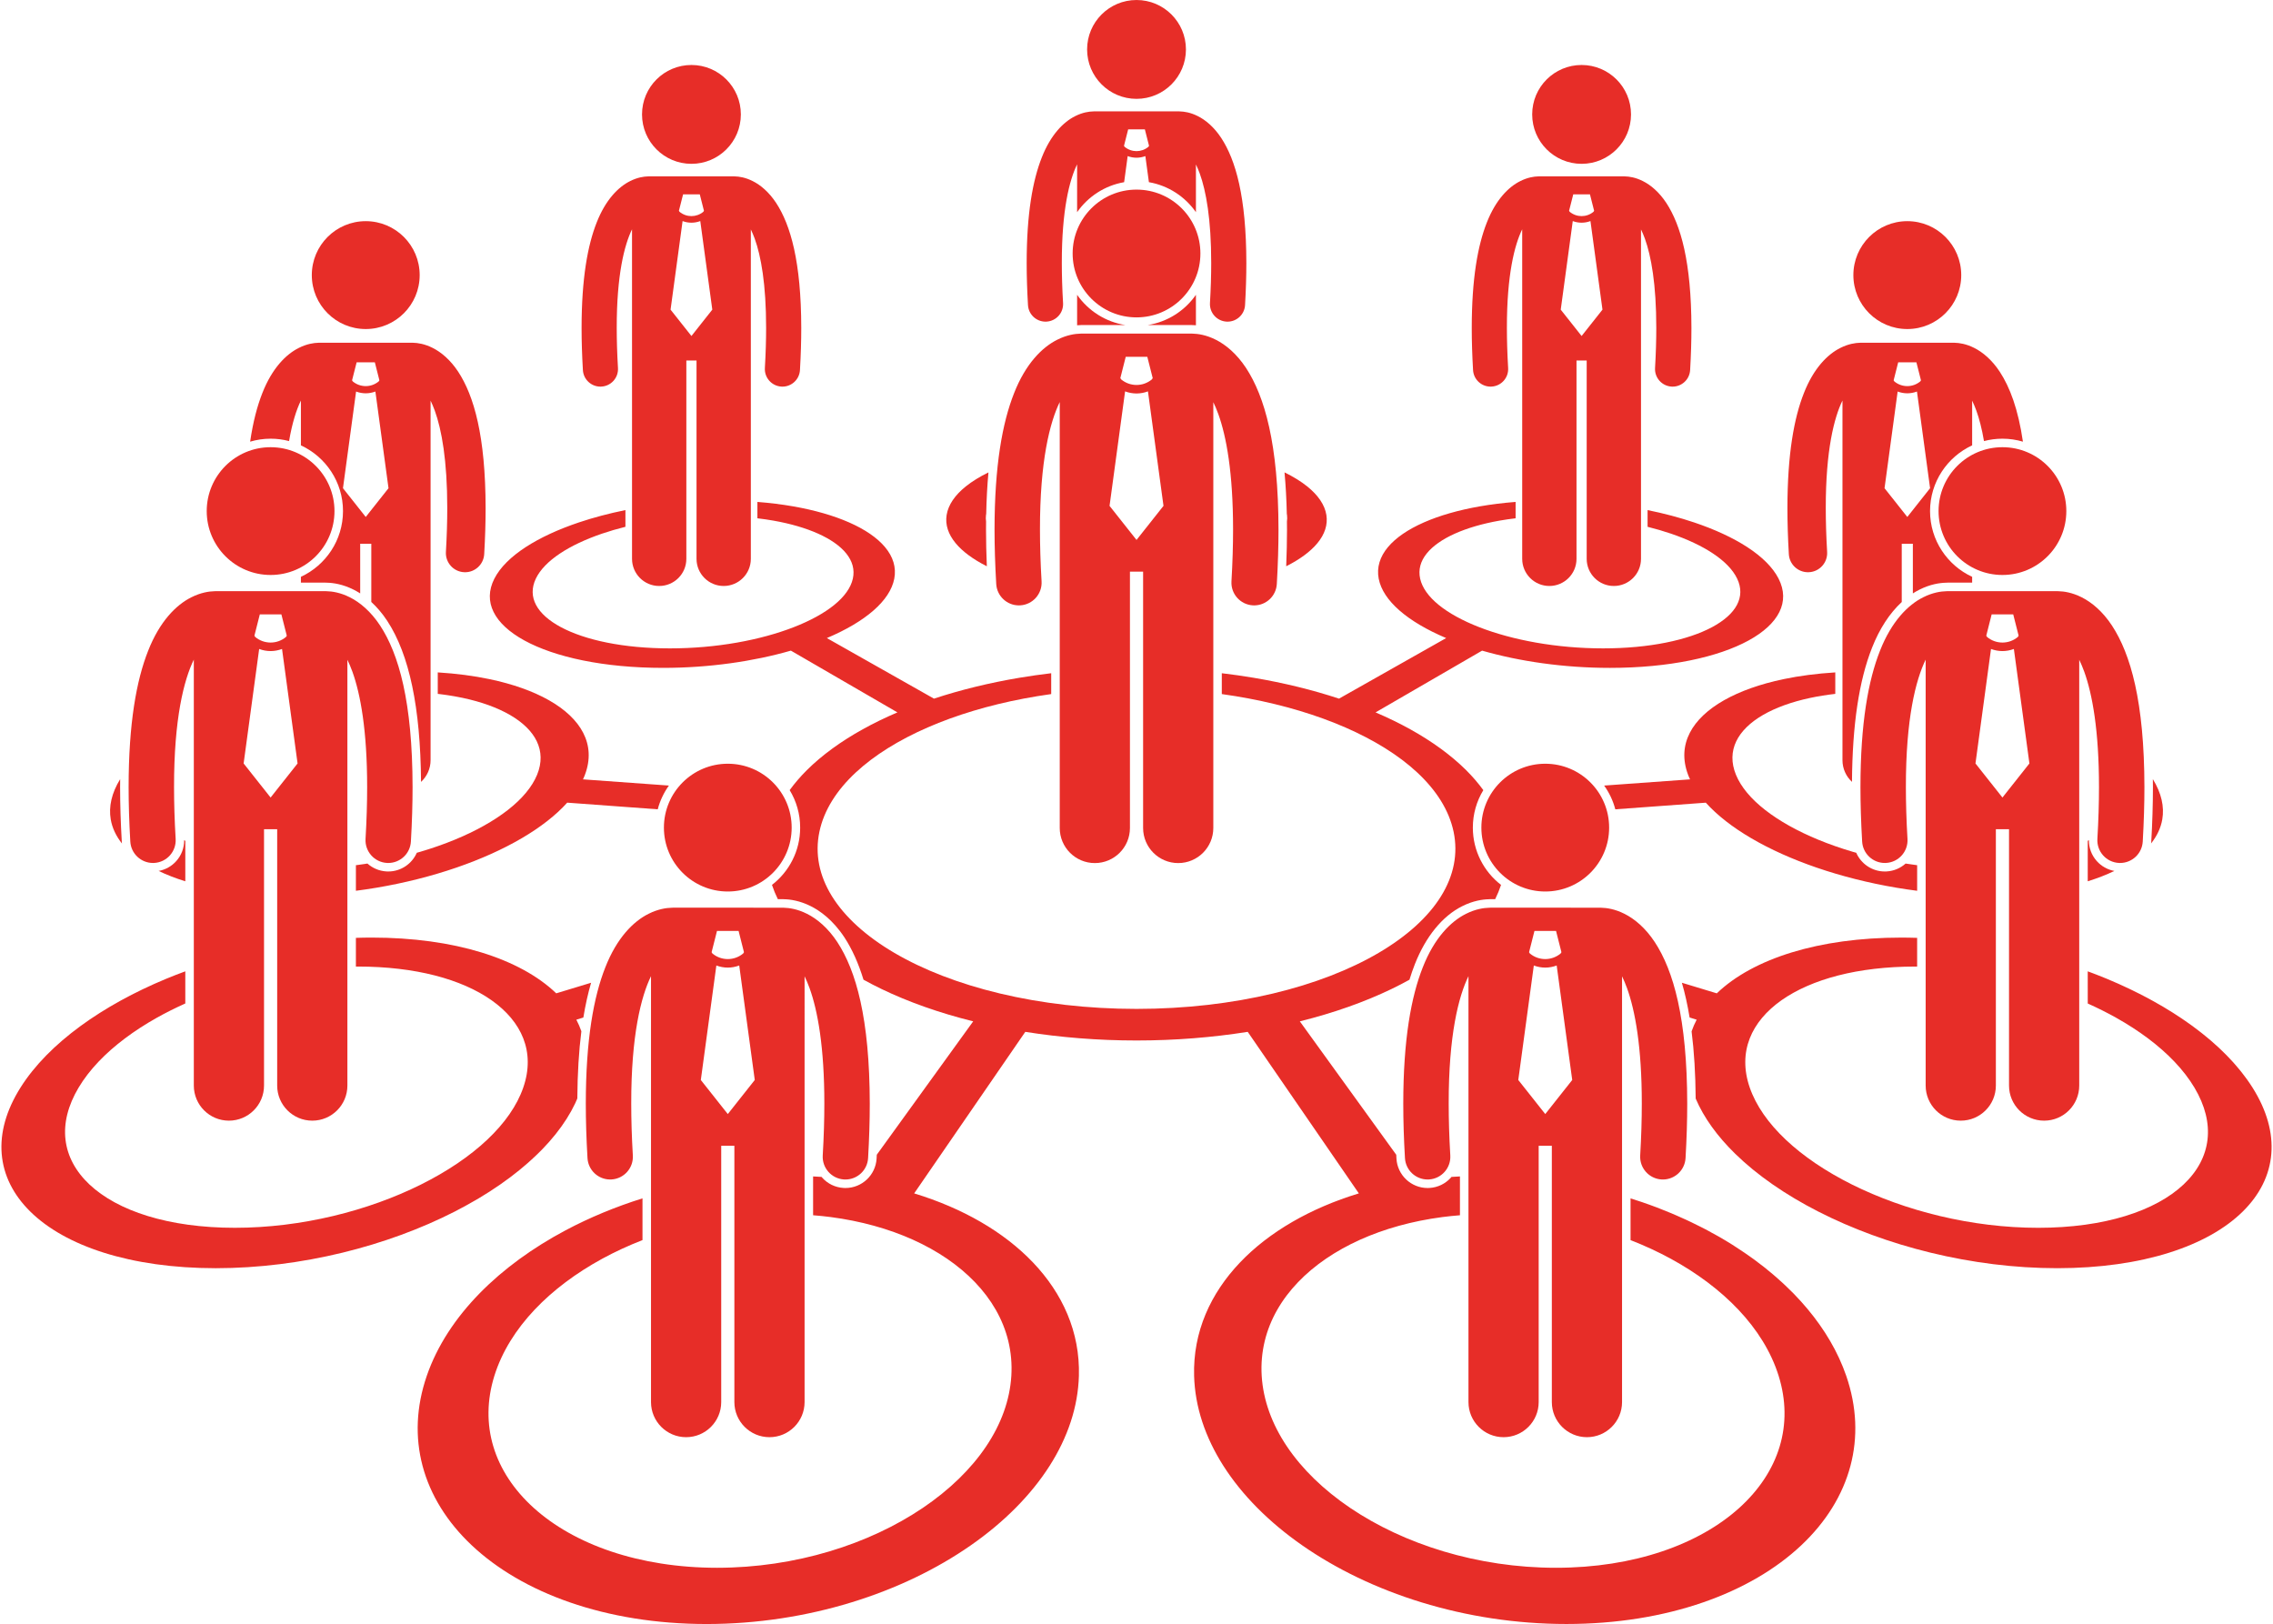 <?xml version="1.0" encoding="UTF-8" standalone="no"?><svg xmlns="http://www.w3.org/2000/svg" xmlns:xlink="http://www.w3.org/1999/xlink" fill="#e72d28" height="572" preserveAspectRatio="xMidYMid meet" version="1" viewBox="-0.5 0.0 800.6 572.0" width="800.6" zoomAndPan="magnify"><g id="change1_1"><path d="M155.862,297.216c-0.607,0.225-1.215,0.45-1.832,0.667C154.648,297.666,155.255,297.441,155.862,297.216z" fill="inherit"/><path d="M647.321,478.432c0.411,0.893,0.799,1.794,1.169,2.7C648.12,480.225,647.733,479.325,647.321,478.432z" fill="inherit"/><path d="M152.847,298.291c-0.552,0.189-1.105,0.376-1.664,0.559C151.742,298.667,152.295,298.479,152.847,298.291z" fill="inherit"/><path d="M577.836,423.359c1.772,0.605,3.527,1.236,5.262,1.895C581.363,424.595,579.608,423.964,577.836,423.359z" fill="inherit"/><path d="M148.966,299.557c0.31-0.095,0.612-0.196,0.919-0.293c-0.43,0.135-0.862,0.268-1.295,0.399 C148.713,299.626,148.843,299.595,148.966,299.557z" fill="inherit"/><path d="M636.367,461.265c0.594,0.715,1.175,1.436,1.74,2.164C637.542,462.701,636.961,461.98,636.367,461.265z" fill="inherit"/><path d="M633.939,458.448c0.683,0.759,1.349,1.526,2.001,2.3C635.287,459.974,634.621,459.207,633.939,458.448z" fill="inherit"/><path d="M202.185,388.378c0.231-0.493,0.452-0.988,0.663-1.483c0-0.015,0-0.029,0-0.043 C202.632,387.361,202.423,387.871,202.185,388.378z" fill="inherit"/><path d="M200.57,391.521c-0.448,0.8-0.922,1.597-1.423,2.39C199.648,393.118,200.122,392.321,200.57,391.521z" fill="inherit"/><path d="M153.691,244.37v0.006c0.189,0.021,0.382,0.04,0.57,0.063C154.07,244.416,153.882,244.392,153.691,244.37z" fill="inherit"/><path d="M156.446,244.722c-0.333-0.047-0.678-0.087-1.016-0.131c0.5,0.066,1,0.133,1.492,0.206 C156.762,244.773,156.608,244.745,156.446,244.722z" fill="inherit"/><path d="M638.375,463.768c0.615,0.799,1.209,1.607,1.79,2.421C639.584,465.375,638.989,464.567,638.375,463.768z" fill="inherit"/><path d="M158.066,244.975c0.468,0.075,0.934,0.151,1.393,0.232C159,245.126,158.534,245.05,158.066,244.975z" fill="inherit"/><path d="M202.02,388.732c-0.385,0.805-0.8,1.607-1.239,2.407C201.22,390.34,201.635,389.538,202.02,388.732z" fill="inherit"/><path d="M159.514,295.8c-0.889,0.364-1.793,0.72-2.708,1.068C157.721,296.52,158.625,296.164,159.514,295.8z" fill="inherit"/><path d="M648.731,481.73c0.37,0.934,0.728,1.871,1.054,2.817C649.458,483.601,649.101,482.663,648.731,481.73z" fill="inherit"/><path d="M604.971,435.551c1.559,0.895,3.089,1.815,4.594,2.758C608.06,437.366,606.529,436.446,604.971,435.551z" fill="inherit"/><path d="M584.269,425.717c1.35,0.525,2.692,1.061,4.017,1.617C586.961,426.778,585.619,426.242,584.269,425.717z" fill="inherit"/><path d="M757.214,296.564c-0.01,0.166-0.035,0.326-0.053,0.49c2.084-2.642,3.428-5.481,3.94-8.475 c0.766-4.47-0.292-9.256-3.321-14.184c0.011,0.944,0.028,1.874,0.029,2.838C757.808,283.272,757.609,289.774,757.214,296.564z" fill="inherit"/><path d="M645.921,475.574c0.411,0.795,0.806,1.595,1.184,2.4C646.727,477.169,646.332,476.369,645.921,475.574z" fill="inherit"/><path d="M640.595,466.797c0.578,0.825,1.145,1.655,1.688,2.495C641.739,468.453,641.173,467.623,640.595,466.797z" fill="inherit"/><path d="M600.862,433.278c-0.227-0.12-0.461-0.232-0.689-0.352c1.278,0.671,2.536,1.361,3.782,2.063 C602.931,434.413,601.908,433.834,600.862,433.278z" fill="inherit"/><path d="M590.064,428.103c1.119,0.486,2.231,0.981,3.331,1.489C592.294,429.084,591.183,428.589,590.064,428.103z" fill="inherit"/><path d="M644.234,472.488c0.497,0.858,0.977,1.723,1.437,2.595C645.211,474.211,644.731,473.347,644.234,472.488z" fill="inherit"/><path d="M595.219,430.45c1.117,0.534,2.22,1.082,3.316,1.64C597.44,431.533,596.336,430.985,595.219,430.45z" fill="inherit"/><path d="M128.922,304.135c-0.001-0.002-0.003-0.003-0.005-0.004c-0.302,0.047-0.603,0.099-0.907,0.144 C128.316,304.229,128.619,304.182,128.922,304.135z" fill="inherit"/><path d="M642.403,469.485c0.515,0.801,1.008,1.61,1.489,2.424C643.411,471.095,642.918,470.286,642.403,469.485z" fill="inherit"/><path d="M126.695,304.461c-0.612,0.086-1.224,0.17-1.838,0.249v0.002c0.144-0.019,0.288-0.033,0.432-0.052 C125.759,304.599,126.226,304.527,126.695,304.461z" fill="inherit"/><path d="M576.317,422.862c-0.832-0.275-1.661-0.554-2.5-0.817v0.019C574.652,422.327,575.488,422.588,576.317,422.862z" fill="inherit"/><path d="M198.93,394.251c-0.521,0.814-1.067,1.624-1.643,2.429C197.863,395.874,198.409,395.065,198.93,394.251z" fill="inherit"/><path d="M734.849,353.42c3.501,1.571,6.874,3.255,10.073,5.052c4.011,2.254,7.763,4.679,11.19,7.253 c3.457,2.596,6.586,5.345,9.319,8.223c2.759,2.905,5.115,5.943,6.997,9.091c1.894,3.18,3.209,6.311,3.971,9.365 c0.768,3.083,0.972,6.084,0.636,8.969c-0.339,2.911-1.226,5.702-2.632,8.337c-1.419,2.657-3.363,5.153-5.804,7.452 c-2.463,2.315-5.419,4.421-8.834,6.281c-3.435,1.87-7.329,3.489-11.648,4.816c-4.336,1.333-9.091,2.371-14.225,3.077 c-5.145,0.707-10.66,1.078-16.502,1.078c-5.842,0-11.708-0.371-17.521-1.078c-5.799-0.706-11.533-1.744-17.127-3.077 c-5.571-1.327-10.993-2.946-16.192-4.816c-5.171-1.86-10.114-3.967-14.762-6.281c-4.605-2.299-8.901-4.795-12.823-7.452 c-3.889-2.635-7.406-5.426-10.488-8.337c-3.055-2.885-5.68-5.886-7.817-8.969c-2.116-3.054-3.754-6.186-4.855-9.365 c-1.087-3.147-1.596-6.186-1.576-9.091c0.018-2.878,0.557-5.627,1.565-8.223c1.001-2.574,2.466-4.999,4.351-7.253 c1.871-2.236,4.157-4.307,6.818-6.187c2.654-1.868,5.675-3.546,9.024-5.012c3.333-1.459,6.998-2.708,10.961-3.726 c3.949-1.014,8.2-1.798,12.724-2.328c4.515-0.529,9.308-0.808,14.352-0.808c0.246,0,0.491,0.009,0.737,0.01v-10.117 c-1.851-0.059-3.7-0.098-5.547-0.098c-7.32,0-14.227,0.466-20.662,1.347c-6.455,0.884-12.456,2.189-17.935,3.865 c-5.511,1.687-10.509,3.755-14.92,6.158c-4.447,2.424-8.308,5.193-11.498,8.262l-12.3-3.729c1.091,3.736,1.998,7.812,2.72,12.239 l2.482,0.767c-0.699,1.336-1.294,2.71-1.782,4.117c0.893,7.065,1.371,14.939,1.44,23.661c2.86,6.725,7.608,13.279,13.926,19.451 c7.693,7.517,17.674,14.437,29.282,20.362c11.818,6.032,25.248,10.994,39.523,14.467c14.422,3.509,29.577,5.465,44.607,5.467 c15.026-0.002,28.338-1.958,39.452-5.467c11.001-3.473,19.753-8.435,25.884-14.467c6.021-5.926,9.477-12.846,10.083-20.362 c0.593-7.347-1.538-15.233-6.621-23.307c-0.576-0.915-1.191-1.821-1.829-2.72c-0.203-0.286-0.419-0.567-0.628-0.851 c-0.452-0.615-0.912-1.227-1.392-1.834c-0.258-0.326-0.524-0.649-0.79-0.973c-0.465-0.566-0.939-1.128-1.428-1.687 c-0.282-0.323-0.565-0.645-0.855-0.964c-0.52-0.575-1.057-1.146-1.602-1.712c-0.273-0.285-0.541-0.571-0.82-0.853 c-0.695-0.703-1.411-1.398-2.143-2.088c-0.144-0.135-0.279-0.273-0.424-0.408c-0.884-0.822-1.795-1.633-2.728-2.436 c-0.268-0.23-0.549-0.456-0.821-0.685c-0.676-0.568-1.357-1.134-2.057-1.691c-0.354-0.282-0.715-0.56-1.073-0.839 c-0.641-0.498-1.289-0.992-1.948-1.48c-0.205-0.153-0.4-0.311-0.607-0.462c-0.186-0.136-0.383-0.267-0.569-0.402 c-0.65-0.469-1.312-0.933-1.979-1.394c-0.384-0.266-0.765-0.534-1.155-0.796c-0.793-0.536-1.603-1.063-2.418-1.586 c-0.273-0.176-0.54-0.355-0.816-0.53c-1.095-0.691-2.208-1.372-3.34-2.042c-0.284-0.168-0.578-0.332-0.865-0.499 c-0.862-0.503-1.73-1-2.613-1.49c-0.408-0.227-0.823-0.448-1.235-0.672c-0.784-0.425-1.573-0.847-2.371-1.261 c-0.438-0.228-0.88-0.454-1.323-0.679c-0.812-0.411-1.63-0.817-2.455-1.218c-0.42-0.204-0.839-0.409-1.263-0.611 c-0.922-0.439-1.854-0.867-2.792-1.292c-0.329-0.149-0.653-0.302-0.984-0.449c-1.265-0.563-2.541-1.114-3.831-1.651 c-0.039-0.016-0.078-0.034-0.117-0.05c-0.241-0.101-0.489-0.194-0.731-0.294c-1.004-0.412-2.013-0.818-3.031-1.214 c-0.45-0.175-0.905-0.345-1.359-0.517c-0.548-0.208-1.1-0.411-1.651-0.615V353.42z" fill="inherit"/><path d="M738.013,303.24c-1.82-2.047-2.783-4.644-2.769-7.364c-0.127,0.092-0.266,0.18-0.395,0.271v14.227 c3.432-1.065,6.565-2.282,9.381-3.639C741.826,306.293,739.657,305.088,738.013,303.24z" fill="inherit"/><path d="M627.238,451.703c0.337,0.31,0.675,0.62,1.007,0.933C627.913,452.322,627.575,452.013,627.238,451.703z" fill="inherit"/><path d="M620.772,446.185c0.229,0.18,0.447,0.365,0.674,0.546C621.219,446.55,621,446.364,620.772,446.185z" fill="inherit"/><path d="M41.802,277.239c0-0.96,0.011-1.897,0.021-2.836c-3.027,4.926-4.083,9.711-3.318,14.178c0.513,3,1.861,5.845,3.952,8.492 c-0.018-0.168-0.044-0.332-0.054-0.502C42.005,289.765,41.802,283.261,41.802,277.239z" fill="inherit"/><path d="M64.371,295.881c0.015,2.717-0.947,5.309-2.766,7.355c-1.648,1.854-3.826,3.063-6.229,3.5 c2.819,1.358,5.957,2.577,9.393,3.642v-14.225C64.638,296.062,64.498,295.974,64.371,295.881z" fill="inherit"/><path d="M154.261,244.439c0.394,0.047,0.781,0.1,1.17,0.151c0.337,0.044,0.682,0.084,1.016,0.131 c0.161,0.023,0.316,0.051,0.476,0.074c0.385,0.057,0.764,0.118,1.144,0.179c0.468,0.075,0.934,0.151,1.393,0.232 c0.401,0.07,0.796,0.145,1.191,0.22c0.238,0.045,0.484,0.086,0.72,0.133c-0.236-0.047-0.481-0.087-0.72-0.133 c0.613,0.117,1.228,0.232,1.824,0.359c3.312,0.705,6.377,1.57,9.166,2.58c2.8,1.014,5.325,2.174,7.545,3.463 c2.23,1.297,4.148,2.724,5.72,4.264c1.581,1.55,2.813,3.215,3.659,4.979c0.852,1.777,1.314,3.657,1.348,5.621 c0.034,1.98-0.366,4.047-1.241,6.184c-0.888,2.154-2.213,4.273-3.931,6.335c-1.731,2.078-3.86,4.097-6.34,6.034 c-2.498,1.952-5.349,3.821-8.502,5.583c-3.175,1.774-6.653,3.439-10.384,4.971c-0.889,0.364-1.793,0.72-2.708,1.068 c-0.311,0.118-0.629,0.231-0.943,0.348c-0.607,0.225-1.215,0.45-1.832,0.667c-0.391,0.139-0.789,0.272-1.184,0.407 c-0.552,0.189-1.105,0.376-1.664,0.559c-0.43,0.14-0.863,0.277-1.297,0.414c-0.308,0.097-0.61,0.198-0.919,0.293 c-0.123,0.038-0.253,0.069-0.376,0.106c-0.332,0.101-0.658,0.208-0.993,0.307c-0.425,0.126-0.859,0.241-1.288,0.363 c-1.706,3.893-5.583,6.594-10.06,6.594c-0.209,0-0.42-0.006-0.631-0.017c-2.522-0.146-4.85-1.125-6.696-2.775 c-0.304,0.047-0.607,0.095-0.912,0.14c-0.438,0.065-0.877,0.125-1.316,0.186c-0.469,0.066-0.936,0.138-1.407,0.199 c-0.144,0.019-0.288,0.033-0.432,0.052v9.008c2.418-0.311,4.822-0.667,7.205-1.067c9.913-1.669,19.416-4.08,28.131-7.071 c8.621-2.959,16.434-6.472,23.099-10.379c6.569-3.85,12.003-8.072,15.995-12.514l31.883,2.342c0.796-3.046,2.148-5.869,3.932-8.362 l-30.261-2.187c0.062-0.134,0.122-0.268,0.182-0.402c0.061-0.134,0.119-0.267,0.177-0.4c0.058-0.134,0.114-0.267,0.169-0.4 c0.054-0.134,0.107-0.268,0.157-0.402c2.021-5.35,1.678-10.343-0.615-14.801c-2.254-4.379-6.398-8.257-12.067-11.467 c-5.595-3.169-12.703-5.703-21.007-7.439c-5.52-1.154-11.602-1.951-18.145-2.358v7.558 C153.882,244.392,154.07,244.416,154.261,244.439z" fill="inherit"/><path d="M197.076,396.971c-0.594,0.822-1.212,1.64-1.86,2.452C195.864,398.611,196.482,397.793,197.076,396.971z" fill="inherit"/><path d="M616.514,442.987c0.283,0.204,0.572,0.403,0.853,0.609C617.086,443.39,616.797,443.191,616.514,442.987z" fill="inherit"/><path d="M610.8,439.11c1.086,0.698,2.164,1.403,3.218,2.125C612.963,440.513,611.886,439.808,610.8,439.11z" fill="inherit"/><path d="M183.696,411.045c-0.429,0.36-0.852,0.723-1.292,1.08C182.844,411.768,183.267,411.406,183.696,411.045z" fill="inherit"/><path d="M631.63,455.975c0.643,0.667,1.273,1.339,1.892,2.018C632.903,457.314,632.273,456.641,631.63,455.975z" fill="inherit"/><path d="M180.378,413.715c-0.419,0.324-0.828,0.651-1.256,0.972C179.55,414.366,179.959,414.039,180.378,413.715z" fill="inherit"/><path d="M10.179,426.708c6.13,6.032,14.88,10.994,25.881,14.467c11.113,3.509,24.423,5.465,39.45,5.467 c15.032-0.002,30.188-1.958,44.611-5.467c14.276-3.473,27.706-8.435,39.523-14.467c2.421-1.236,4.753-2.524,7.026-3.843 c0.508-0.295,1.028-0.584,1.529-0.883c1.059-0.632,2.092-1.277,3.115-1.926c0.229-0.145,0.468-0.285,0.695-0.431 c1.237-0.796,2.446-1.605,3.628-2.425c0.391-0.271,0.763-0.55,1.147-0.824c0.787-0.56,1.575-1.119,2.336-1.689 c0.428-0.321,0.837-0.648,1.256-0.972c0.683-0.527,1.367-1.055,2.026-1.59c0.44-0.357,0.862-0.719,1.292-1.08 c0.612-0.514,1.224-1.028,1.814-1.549c0.426-0.375,0.837-0.754,1.251-1.133c0.564-0.516,1.124-1.033,1.666-1.555 c0.682-0.656,1.359-1.313,2.005-1.978c0.08-0.082,0.157-0.165,0.236-0.247c0.777-0.806,1.533-1.617,2.256-2.435 c0.015-0.017,0.029-0.035,0.044-0.052c0.726-0.822,1.421-1.651,2.091-2.484c0.051-0.063,0.105-0.126,0.156-0.19 c0.648-0.812,1.266-1.63,1.86-2.452c0.07-0.097,0.143-0.194,0.212-0.292c0.575-0.805,1.121-1.615,1.643-2.429 c0.072-0.113,0.146-0.226,0.217-0.339c0.501-0.793,0.975-1.59,1.423-2.39c0.071-0.127,0.141-0.254,0.211-0.382 c0.439-0.799,0.854-1.602,1.239-2.407c0.057-0.118,0.11-0.236,0.165-0.354c0.238-0.507,0.447-1.017,0.663-1.526 c0.063-8.737,0.534-16.603,1.426-23.656c-0.486-1.393-1.077-2.752-1.77-4.074l2.469-0.763c0.722-4.423,1.63-8.497,2.725-12.245 l-12.279,3.724c-3.191-3.068-7.053-5.838-11.501-8.262c-4.412-2.403-9.411-4.472-14.924-6.158 c-5.48-1.677-11.482-2.981-17.938-3.865c-6.437-0.881-13.344-1.347-20.662-1.347c-1.844,0-3.69,0.039-5.537,0.097v10.118 c0.242-0.001,0.484-0.01,0.727-0.01c5.044,0,9.838,0.277,14.354,0.807c4.523,0.529,8.775,1.313,12.725,2.326 c3.963,1.017,7.627,2.265,10.959,3.723c3.349,1.466,6.365,3.143,9.015,5.012c2.665,1.882,4.955,3.953,6.828,6.19 c1.887,2.255,3.354,4.681,4.354,7.255c1.01,2.597,1.547,5.345,1.565,8.224c0.019,2.905-0.492,5.943-1.581,9.091 c-1.101,3.182-2.736,6.314-4.853,9.368c-2.137,3.084-4.762,6.084-7.816,8.969c-3.083,2.911-6.602,5.701-10.494,8.336 c-3.924,2.655-8.224,5.151-12.834,7.45c-4.642,2.314-9.581,4.419-14.75,6.279c-5.197,1.87-10.618,3.488-16.188,4.816 c-5.594,1.334-11.329,2.372-17.129,3.078c-5.813,0.707-11.68,1.079-17.521,1.079c-5.842,0-11.357-0.372-16.502-1.079 c-5.134-0.706-9.889-1.744-14.224-3.078c-4.317-1.328-8.211-2.946-11.645-4.816c-3.415-1.86-6.369-3.966-8.831-6.279 c-2.441-2.299-4.389-4.795-5.808-7.45c-1.408-2.635-2.296-5.425-2.635-8.336c-0.336-2.885-0.132-5.885,0.639-8.969 c0.763-3.054,2.081-6.187,3.979-9.368c1.878-3.147,4.232-6.186,6.989-9.091c2.731-2.879,5.86-5.627,9.317-8.224 c3.428-2.574,7.181-5,11.192-7.255c3.201-1.798,6.576-3.483,10.079-5.055V342.09c-2.292,0.845-4.559,1.719-6.779,2.642 c-11.159,4.638-21.425,10.257-30.127,16.622c-8.891,6.503-16.193,13.817-21.15,21.686c-5.08,8.073-7.209,15.96-6.615,23.307 C0.703,413.862,4.157,420.782,10.179,426.708z" fill="inherit"/><path d="M600.322,282.692c3.992,4.44,9.426,8.661,15.994,12.512c6.665,3.906,14.477,7.419,23.099,10.377 c8.715,2.991,18.217,5.402,28.131,7.071c2.386,0.401,4.793,0.757,7.215,1.069v-9.008c-1.363-0.174-2.719-0.369-4.068-0.58 c-1.843,1.649-4.168,2.628-6.674,2.773c-0.203,0.013-0.43,0.018-0.65,0.018c-4.475,0-8.354-2.699-10.06-6.589 c-0.433-0.122-0.87-0.24-1.299-0.366c-4.177-1.233-8.169-2.632-11.92-4.17c-3.729-1.531-7.207-3.196-10.382-4.971 c-3.152-1.762-6.003-3.631-8.499-5.583c-2.479-1.938-4.607-3.956-6.337-6.034c-1.717-2.062-3.04-4.181-3.925-6.335 c-0.877-2.137-1.279-4.204-1.247-6.183c0.033-1.965,0.494-3.844,1.346-5.62c0.845-1.765,2.076-3.43,3.657-4.979 c1.57-1.54,3.487-2.967,5.717-4.266c2.221-1.289,4.747-2.448,7.547-3.462c2.789-1.01,5.854-1.876,9.167-2.581 c2.758-0.588,5.701-1.057,8.793-1.413v-7.561c-6.545,0.407-12.63,1.203-18.151,2.357c-8.304,1.735-15.413,4.27-21.009,7.438 c-5.668,3.21-9.814,7.088-12.067,11.468c-2.294,4.457-2.638,9.451-0.617,14.801c0.051,0.135,0.105,0.268,0.159,0.402 c0.056,0.134,0.112,0.267,0.171,0.4c0.059,0.134,0.118,0.267,0.179,0.4c0.06,0.134,0.122,0.268,0.184,0.402l-30.261,2.187 c1.785,2.493,3.136,5.316,3.932,8.363L600.322,282.692z" fill="inherit"/><path d="M624.044,448.873c0.345,0.293,0.683,0.589,1.023,0.885C624.727,449.462,624.389,449.166,624.044,448.873z" fill="inherit"/><path d="M186.761,408.364c-0.414,0.378-0.825,0.758-1.251,1.133C185.936,409.122,186.347,408.742,186.761,408.364z" fill="inherit"/><path d="M631.077,455.398c-0.176-0.179-0.364-0.35-0.542-0.528c0.239,0.24,0.486,0.475,0.722,0.716 C631.196,455.524,631.138,455.461,631.077,455.398z" fill="inherit"/><path d="M271.409,311.651c0.56,1.691,1.246,3.366,2.064,5.021h1.689c0.197,0,0.389,0.01,0.58,0.025 c2.105,0.043,5.482,0.505,9.346,2.451c3.115,1.553,7.707,4.723,11.834,10.983c2.713,4.146,4.943,9.113,6.722,14.904 c2.056,1.138,4.187,2.243,6.403,3.308c4.706,2.263,9.759,4.354,15.127,6.252c5.403,1.91,11.117,3.62,17.107,5.108l-33.957,46.977 c-0.025,0.456-0.043,0.901-0.07,1.359c-0.338,5.813-5.156,10.363-10.973,10.363c-0.209,0-0.42-0.006-0.631-0.017 c-2.951-0.171-5.643-1.474-7.598-3.67c-0.064-0.072-0.118-0.15-0.18-0.224c-0.988-0.067-1.985-0.118-2.984-0.168v13.671 c2.075,0.167,4.129,0.368,6.138,0.63c5.361,0.703,10.488,1.74,15.339,3.082c4.87,1.347,9.471,3.002,13.757,4.936 c4.311,1.945,8.309,4.174,11.947,6.656c3.659,2.505,6.949,5.265,9.814,8.249c2.891,3.01,5.353,6.253,7.326,9.699 c1.993,3.479,3.491,7.17,4.432,11.039c0.95,3.911,1.33,8.009,1.074,12.26c-0.264,4.3-1.165,8.544-2.653,12.686 c-1.505,4.191-3.608,8.276-6.255,12.21c-2.674,3.976-5.899,7.792-9.616,11.402c-3.752,3.644-8,7.072-12.679,10.234 c-4.723,3.185-9.863,6.086-15.354,8.651c-5.527,2.581-11.4,4.818-17.544,6.655c-6.172,1.846-12.604,3.284-19.219,4.263 c-6.63,0.982-13.428,1.499-20.308,1.502c-6.88-0.003-13.485-0.52-19.751-1.502c-6.25-0.979-12.148-2.417-17.634-4.263 c-5.46-1.837-10.5-4.074-15.065-6.655c-4.536-2.565-8.596-5.467-12.129-8.651c-3.502-3.162-6.474-6.591-8.868-10.234 c-2.373-3.61-4.177-7.427-5.37-11.402c-1.182-3.934-1.764-8.019-1.709-12.21c0.055-4.143,0.732-8.387,2.068-12.686 c1.328-4.251,3.234-8.349,5.642-12.26c2.381-3.869,5.252-7.56,8.541-11.039c3.257-3.446,6.925-6.689,10.936-9.699 c3.977-2.984,8.294-5.744,12.886-8.249c4.483-2.44,9.227-4.631,14.167-6.553v-14.704c-9.565,2.999-18.668,6.779-27.056,11.236 c-11.578,6.152-21.886,13.626-30.216,22.12c-8.539,8.706-15.048,18.533-18.707,29.149c-3.763,10.934-4.145,21.661-1.488,31.691 c2.728,10.304,8.649,19.824,17.34,28.005c8.876,8.353,20.57,15.246,34.53,20.08c14.131,4.894,30.431,7.627,48.197,7.632 c17.766-0.005,35.081-2.738,51.031-7.632c15.76-4.834,30.019-11.727,42.004-20.08c11.736-8.181,21.202-17.701,27.767-28.005 c6.391-10.03,10.002-20.757,10.312-31.691c0.215-7.698-1.224-14.979-4.048-21.715c-2.771-6.609-6.884-12.711-12.098-18.188 c-5.132-5.392-11.347-10.194-18.433-14.298c-7-4.055-14.878-7.442-23.444-10.052l39.138-56.891c3.088,0.489,6.225,0.923,9.408,1.3 c3.188,0.377,6.419,0.696,9.691,0.954c3.273,0.259,6.588,0.455,9.936,0.587c3.35,0.133,6.732,0.2,10.145,0.2 c3.408,0,6.789-0.067,10.137-0.2c3.347-0.132,6.659-0.328,9.933-0.587c3.271-0.258,6.503-0.577,9.689-0.954 c3.183-0.377,6.32-0.811,9.409-1.3l39.137,56.891c-8.564,2.609-16.441,5.997-23.441,10.052 c-7.085,4.104-13.301,8.906-18.433,14.298c-5.214,5.477-9.327,11.578-12.1,18.188c-2.825,6.736-4.265,14.017-4.049,21.715 c0.309,10.934,3.92,21.662,10.311,31.693c6.565,10.304,16.031,19.825,27.768,28.006c11.986,8.355,26.247,15.246,42.007,20.079 c15.952,4.891,33.269,7.621,51.036,7.621c17.766,0,34.063-2.73,48.192-7.621c13.96-4.833,25.653-11.725,34.528-20.079 c8.689-8.181,14.611-17.702,17.339-28.006c2.656-10.031,2.273-20.759-1.488-31.693c-0.326-0.946-0.684-1.884-1.054-2.817 c-0.08-0.2-0.158-0.399-0.24-0.598c-0.37-0.906-0.758-1.807-1.169-2.7c-0.07-0.153-0.146-0.305-0.217-0.458 c-0.378-0.805-0.773-1.605-1.184-2.4c-0.084-0.163-0.165-0.328-0.251-0.49c-0.459-0.872-0.94-1.737-1.437-2.595 c-0.112-0.193-0.227-0.386-0.341-0.579c-0.482-0.814-0.975-1.623-1.489-2.424c-0.041-0.064-0.08-0.129-0.121-0.193 c-0.543-0.839-1.109-1.669-1.688-2.495c-0.143-0.203-0.285-0.406-0.43-0.609c-0.581-0.813-1.175-1.622-1.79-2.421 c-0.088-0.114-0.18-0.226-0.268-0.339c-0.565-0.728-1.147-1.449-1.74-2.164c-0.143-0.172-0.284-0.345-0.428-0.517 c-0.652-0.774-1.318-1.541-2.001-2.3c-0.138-0.152-0.278-0.303-0.417-0.455c-0.618-0.679-1.249-1.352-1.892-2.018 c-0.125-0.129-0.247-0.26-0.373-0.389c-0.235-0.241-0.482-0.476-0.722-0.716c-0.749-0.752-1.51-1.499-2.29-2.235 c-0.332-0.313-0.67-0.623-1.007-0.933c-0.713-0.655-1.437-1.304-2.172-1.945c-0.34-0.296-0.678-0.592-1.023-0.885 c-0.852-0.724-1.719-1.437-2.599-2.142c-0.227-0.181-0.445-0.366-0.674-0.546c-1.112-0.878-2.248-1.741-3.405-2.589 c-0.281-0.206-0.57-0.405-0.853-0.609c-0.821-0.591-1.654-1.175-2.496-1.751c-1.055-0.722-2.132-1.427-3.218-2.125 c-0.414-0.266-0.817-0.539-1.235-0.801c-1.504-0.943-3.035-1.863-4.594-2.758c-0.334-0.191-0.679-0.372-1.015-0.561 c-1.246-0.702-2.504-1.392-3.782-2.063c-0.541-0.284-1.092-0.559-1.639-0.837c-1.096-0.557-2.199-1.105-3.316-1.64 c-0.605-0.29-1.213-0.576-1.825-0.858c-1.1-0.508-2.211-1.003-3.331-1.489c-0.592-0.257-1.18-0.517-1.777-0.768 c-1.325-0.556-2.667-1.092-4.017-1.617c-0.392-0.152-0.777-0.314-1.171-0.463c-1.735-0.659-3.49-1.289-5.262-1.895 c-0.502-0.171-1.014-0.329-1.519-0.497c-0.828-0.274-1.664-0.536-2.5-0.798v14.687c4.936,1.92,9.677,4.11,14.155,6.549 c4.591,2.503,8.908,5.261,12.885,8.245c4.012,3.01,7.682,6.253,10.94,9.699c3.29,3.48,6.163,7.172,8.543,11.042 c2.407,3.912,4.313,8.01,5.638,12.261c1.339,4.3,2.018,8.543,2.072,12.686c0.055,4.189-0.528,8.274-1.711,12.207 c-1.194,3.976-3,7.792-5.373,11.402c-2.396,3.644-5.367,7.073-8.867,10.237c-3.534,3.185-7.594,6.087-12.129,8.652 c-4.565,2.583-9.604,4.82-15.064,6.658c-5.484,1.847-11.382,3.285-17.631,4.265c-6.265,0.98-12.868,1.496-19.745,1.496 c-6.881,0-13.678-0.516-20.31-1.496c-6.614-0.979-13.049-2.418-19.223-4.265c-6.145-1.838-12.019-4.075-17.547-6.658 c-5.492-2.565-10.634-5.468-15.357-8.652c-4.679-3.164-8.926-6.593-12.677-10.237c-3.716-3.61-6.939-7.427-9.611-11.402 c-2.645-3.933-4.747-8.018-6.251-12.207c-1.488-4.144-2.391-8.387-2.654-12.686c-0.255-4.251,0.125-8.349,1.075-12.261 c0.938-3.87,2.435-7.562,4.428-11.042c1.972-3.446,4.433-6.689,7.321-9.699c2.864-2.984,6.153-5.742,9.814-8.245 c3.638-2.482,7.638-4.711,11.948-6.656c4.287-1.934,8.889-3.589,13.76-4.936c4.852-1.342,9.981-2.379,15.342-3.082 c2.01-0.263,4.065-0.463,6.142-0.63v-13.671c-1,0.049-1.998,0.1-2.987,0.168c-0.061,0.072-0.114,0.149-0.177,0.22 c-1.953,2.196-4.645,3.501-7.578,3.67c-0.203,0.013-0.43,0.019-0.65,0.019c-5.814,0-10.635-4.547-10.973-10.353 c-0.027-0.457-0.046-0.9-0.07-1.355l-33.96-46.989c5.988-1.488,11.701-3.198,17.102-5.108c5.367-1.897,10.419-3.989,15.124-6.252 c2.21-1.063,4.336-2.165,6.388-3.299c0.586-1.909,1.217-3.742,1.904-5.479c3.813-9.723,9.742-16.979,16.691-20.426 c3.834-1.932,7.209-2.397,9.363-2.441l0.02-0.005c0.176-0.013,0.35-0.021,0.529-0.021h1.682c0.819-1.656,1.505-3.332,2.066-5.023 c-6.036-4.667-9.933-11.973-9.933-20.175c0-4.829,1.35-9.349,3.691-13.202c-1.763-2.421-3.775-4.77-6.046-7.028 c-2.679-2.663-5.696-5.21-9.013-7.627c-3.286-2.394-6.869-4.663-10.714-6.794c-3.811-2.114-7.884-4.095-12.183-5.932l37.523-21.746 c3.281,0.944,6.716,1.795,10.277,2.539c3.572,0.748,7.268,1.389,11.06,1.912c3.8,0.523,7.691,0.929,11.646,1.203 c3.959,0.273,7.977,0.417,12.022,0.418c10.411-0.001,19.961-0.941,28.269-2.629c8.248-1.678,15.222-4.083,20.59-7.021 c5.301-2.902,9.013-6.311,10.853-10.039c1.809-3.667,1.801-7.632-0.277-11.721c-2.039-4.014-5.884-7.771-11.051-11.133 c-5.088-3.312-11.476-6.25-18.724-8.688c-5.067-1.704-10.577-3.162-16.376-4.342v5.886c2.874,0.72,5.639,1.525,8.253,2.417 c2.875,0.983,5.57,2.064,8.043,3.229c2.486,1.171,4.751,2.428,6.749,3.76c2.012,1.339,3.755,2.754,5.186,4.231 c1.441,1.487,2.566,3.039,3.329,4.641c0.766,1.614,1.126,3.199,1.105,4.739c-0.021,1.552-0.426,3.058-1.19,4.501 c-0.768,1.453-1.9,2.842-3.367,4.15c-1.476,1.317-3.289,2.551-5.41,3.686c-2.137,1.139-4.578,2.174-7.294,3.085 c-2.726,0.915-5.727,1.706-8.969,2.354c-3.252,0.65-6.743,1.155-10.44,1.499c-3.703,0.345-7.609,0.525-11.681,0.527 c-4.073-0.002-8.106-0.183-12.05-0.527c-3.94-0.344-7.784-0.849-11.491-1.499c-3.696-0.647-7.249-1.438-10.615-2.354 c-3.352-0.911-6.517-1.946-9.448-3.085c-2.915-1.135-5.592-2.368-7.989-3.686c-2.384-1.309-4.489-2.697-6.275-4.15 c-1.775-1.443-3.234-2.949-4.34-4.501c-1.099-1.54-1.847-3.125-2.209-4.739c-0.359-1.602-0.32-3.153,0.079-4.641 c0.398-1.477,1.152-2.892,2.227-4.231c1.068-1.332,2.453-2.589,4.121-3.76c1.658-1.165,3.598-2.245,5.785-3.229 c2.18-0.977,4.603-1.857,7.238-2.627c2.627-0.767,5.467-1.424,8.494-1.96c1.822-0.322,3.72-0.595,5.674-0.827v-5.766 c-4.409,0.346-8.608,0.867-12.548,1.555c-7.587,1.324-14.275,3.254-19.756,5.664c-5.543,2.438-9.876,5.376-12.648,8.688 c-2.815,3.361-4.033,7.119-3.267,11.133c0.374,1.938,1.193,3.849,2.419,5.713c1.235,1.88,2.884,3.712,4.903,5.478 c2.035,1.779,4.447,3.49,7.19,5.112c2.764,1.634,5.861,3.176,9.249,4.607l-37.742,21.334c-4.665-1.542-9.53-2.934-14.564-4.165 c-5.01-1.224-10.192-2.29-15.52-3.187c-3.662-0.616-7.4-1.146-11.197-1.599v7.343c3.263,0.455,6.469,0.98,9.606,1.576 c6.201,1.178,12.156,2.627,17.802,4.321c5.686,1.706,11.067,3.663,16.079,5.847c5.057,2.203,9.737,4.637,13.969,7.274 c4.276,2.666,8.099,5.544,11.388,8.608c3.329,3.102,6.115,6.398,8.272,9.861c2.186,3.51,3.728,7.194,4.53,11.025 c0.811,3.887,0.82,7.734,0.083,11.501c-0.748,3.819-2.266,7.554-4.498,11.158c-2.261,3.651-5.253,7.166-8.915,10.497 c-3.706,3.371-8.093,6.548-13.092,9.483c-5.052,2.962-10.714,5.667-16.911,8.063c-6.249,2.416-13.028,4.513-20.256,6.236 c-7.269,1.735-14.974,3.089-23.02,4.011c-8.072,0.925-16.465,1.412-25.08,1.413c-8.619-0.001-17.014-0.488-25.086-1.413 c-8.048-0.922-15.752-2.275-23.022-4.011c-7.227-1.724-14.007-3.82-20.256-6.236c-6.198-2.396-11.861-5.102-16.916-8.063 c-4.998-2.936-9.384-6.112-13.089-9.483c-3.662-3.331-6.653-6.846-8.915-10.497c-2.231-3.604-3.748-7.339-4.496-11.158 c-0.736-3.767-0.725-7.614,0.088-11.501c0.801-3.831,2.341-7.516,4.525-11.025c2.156-3.464,4.942-6.76,8.271-9.861 c3.289-3.064,7.112-5.942,11.388-8.608c4.23-2.638,8.911-5.071,13.966-7.274c5.014-2.184,10.397-4.141,16.083-5.847 c5.646-1.694,11.601-3.144,17.803-4.321c3.139-0.596,6.347-1.122,9.611-1.577v-7.343c-3.8,0.453-7.54,0.983-11.204,1.6 c-5.327,0.896-10.51,1.963-15.519,3.187c-5.034,1.231-9.901,2.623-14.568,4.165l-37.732-21.334 c3.386-1.432,6.482-2.974,9.245-4.607c2.742-1.622,5.153-3.333,7.189-5.112c2.02-1.766,3.667-3.598,4.902-5.478 c1.225-1.864,2.042-3.774,2.414-5.713c0.768-4.014-0.449-7.771-3.265-11.133c-2.773-3.312-7.105-6.25-12.648-8.688 c-5.48-2.409-12.169-4.34-19.756-5.663c-3.938-0.687-8.135-1.208-12.54-1.554v5.765c1.951,0.231,3.847,0.504,5.667,0.826 c3.026,0.536,5.867,1.193,8.493,1.96c2.637,0.77,5.059,1.649,7.238,2.627c2.188,0.983,4.127,2.064,5.786,3.229 c1.668,1.171,3.053,2.428,4.121,3.76c1.075,1.339,1.829,2.754,2.228,4.231c0.401,1.487,0.441,3.039,0.083,4.641 c-0.363,1.614-1.113,3.199-2.212,4.74c-1.106,1.551-2.566,3.058-4.342,4.501c-1.787,1.453-3.893,2.843-6.276,4.151 c-2.397,1.316-5.074,2.55-7.989,3.684c-2.932,1.139-6.096,2.174-9.448,3.086c-3.366,0.915-6.919,1.706-10.616,2.355 c-3.706,0.649-7.552,1.155-11.49,1.499c-3.944,0.344-7.977,0.525-12.05,0.525c-4.072,0-7.978-0.182-11.681-0.525 c-3.698-0.344-7.189-0.85-10.441-1.499c-3.242-0.648-6.242-1.439-8.968-2.355c-2.716-0.912-5.157-1.947-7.294-3.086 c-2.122-1.134-3.935-2.367-5.41-3.684c-1.467-1.309-2.6-2.698-3.368-4.151c-0.764-1.443-1.169-2.95-1.189-4.501 c-0.02-1.541,0.34-3.126,1.105-4.74c0.763-1.602,1.888-3.153,3.329-4.641c1.432-1.477,3.175-2.892,5.185-4.231 c1.998-1.332,4.263-2.589,6.749-3.76c2.474-1.165,5.168-2.245,8.043-3.229c2.617-0.893,5.385-1.699,8.263-2.419v-5.884 c-5.801,1.18-11.313,2.638-16.381,4.342c-7.249,2.438-13.638,5.376-18.729,8.688c-5.169,3.361-9.017,7.119-11.06,11.133 c-2.073,4.089-2.08,8.054-0.268,11.721c1.841,3.728,5.555,7.137,10.856,10.039c5.369,2.938,12.343,5.343,20.591,7.02 c8.307,1.689,17.854,2.627,28.265,2.627c4.045,0,8.063-0.143,12.021-0.416c3.954-0.273,7.846-0.679,11.646-1.202 c3.792-0.523,7.488-1.164,11.061-1.912c3.56-0.746,6.996-1.597,10.277-2.542l37.523,21.75c-4.299,1.837-8.371,3.817-12.183,5.932 c-3.845,2.131-7.428,4.4-10.714,6.794c-3.317,2.417-6.334,4.964-9.013,7.627c-2.269,2.256-4.28,4.603-6.042,7.022 c2.344,3.854,3.694,8.376,3.694,13.207C281.344,299.677,277.445,306.983,271.409,311.651z" fill="inherit"/><path d="M168.199,421.982c-0.501,0.299-1.02,0.588-1.529,0.883C167.179,422.57,167.698,422.281,168.199,421.982z" fill="inherit"/><path d="M192.924,402.149c-0.723,0.817-1.479,1.628-2.256,2.435C191.445,403.778,192.201,402.967,192.924,402.149z" fill="inherit"/><path d="M195.06,399.613c-0.67,0.834-1.365,1.662-2.091,2.484C193.695,401.275,194.39,400.447,195.06,399.613z" fill="inherit"/><path d="M188.924,406.346c0.514-0.502,1.016-1.007,1.508-1.515c-0.646,0.665-1.323,1.322-2.005,1.978 C188.589,406.653,188.764,406.502,188.924,406.346z" fill="inherit"/><path d="M346.819,183.685c-0.111-0.758-0.128-1.524-0.031-2.299c0.017-0.134,0.052-0.266,0.075-0.399 c0.11-5.189,0.373-10.056,0.793-14.614c-3.097,1.519-5.799,3.178-8.009,4.959c-3.771,3.039-6.149,6.432-6.724,10.054 c-0.545,3.45,0.595,6.8,3.172,9.92c2.444,2.959,6.19,5.702,10.989,8.126c-0.185-4.485-0.287-8.817-0.287-12.912 C346.798,185.561,346.809,184.623,346.819,183.685z" fill="inherit"/><path d="M452.819,181.386c0.098,0.783,0.079,1.557-0.035,2.322c0.011,0.934,0.028,1.853,0.029,2.806 c-0.001,4.105-0.101,8.437-0.284,12.915c4.796-2.422,8.539-5.165,10.982-8.123c2.578-3.12,3.717-6.47,3.173-9.92 c-0.574-3.622-2.953-7.015-6.725-10.054c-2.213-1.784-4.92-3.445-8.022-4.966c0.422,4.571,0.695,9.439,0.809,14.631 C452.769,181.127,452.803,181.255,452.819,181.386z" fill="inherit"/><path d="M172.01,419.625c-0.227,0.146-0.467,0.286-0.695,0.431C171.543,419.91,171.783,419.771,172.01,419.625z" fill="inherit"/><path d="M176.786,416.376c-0.385,0.274-0.756,0.553-1.147,0.824C176.029,416.929,176.401,416.65,176.786,416.376z" fill="inherit"/><path d="M101.315,155.342c1.12-6.556,2.65-11.165,4.171-14.277v15.784c8.743,4.047,14.826,12.899,14.826,23.149 c0,10.25-6.083,19.102-14.826,23.149v2.049h8.645c0.197,0,0.389,0.01,0.58,0.025c2.105,0.043,5.482,0.505,9.346,2.451 c0.701,0.35,1.48,0.786,2.309,1.316v-17.491h3.914v20.512c1.849,1.691,3.776,3.861,5.611,6.646 c7.807,11.928,11.697,30.508,11.908,56.723c2.063-1.906,3.361-4.626,3.361-7.657v-82.748V168.98v-27.876 c0.5,1.026,1.004,2.203,1.502,3.576c2.379,6.596,4.381,17.42,4.373,34.313c0,4.656-0.15,9.771-0.477,15.39 c-0.215,3.725,2.627,6.919,6.352,7.135c0.133,0.009,0.268,0.012,0.4,0.012c3.551,0,6.527-2.773,6.736-6.363 c0.338-5.853,0.496-11.229,0.498-16.173c-0.033-25.486-4.104-39.591-9.654-48.07c-2.773-4.21-6.018-6.911-9.016-8.405 c-2.822-1.425-5.311-1.77-6.842-1.801c-0.135-0.008-0.264-0.02-0.398-0.02h-32.623c-0.139,0-0.273,0.013-0.408,0.021 c-1.535,0.032-4.018,0.379-6.836,1.799c-4.543,2.252-9.439,7.18-12.863,15.909c-1.794,4.537-3.281,10.132-4.302,17.117 c2.288-0.675,4.707-1.045,7.211-1.045C97.059,154.499,99.237,154.794,101.315,155.342z M125.112,127.608h3.209h3.207l1.605,6.332 l-0.244,0.385c-1.323,1.103-2.943,1.655-4.571,1.657c-1.628-0.002-3.245-0.553-4.566-1.653l-0.247-0.389L125.112,127.608z M124.92,137.892c1.095,0.411,2.247,0.625,3.399,0.624h0.002h0.004c1.151,0,2.302-0.215,3.395-0.625l4.622,34.047l-8.021,10.133 l-8.021-10.133L124.92,137.892z" fill="inherit"/><circle cx="128.321" cy="96.888" fill="inherit" r="18.998"/><path d="M222.116,120.995v75.815c0,5.284,4.285,9.564,9.564,9.564c5.283,0,9.566-4.28,9.566-9.564v-69.837h3.586v69.837 c0,5.284,4.283,9.564,9.564,9.564c5.283,0,9.566-4.28,9.566-9.564v-75.815v-14.652v-25.54c0.459,0.941,0.92,2.019,1.377,3.276 c2.18,6.043,4.014,15.961,4.006,31.438c0,4.267-0.139,8.953-0.438,14.101c-0.195,3.412,2.408,6.339,5.82,6.537 c0.121,0.008,0.244,0.011,0.367,0.011c3.252,0,5.98-2.541,6.172-5.83c0.309-5.362,0.455-10.288,0.455-14.818 c-0.029-23.351-3.76-36.273-8.844-44.042c-2.541-3.857-5.514-6.333-8.262-7.701c-2.586-1.306-4.865-1.622-6.267-1.65 c-0.123-0.007-0.242-0.018-0.365-0.018h-29.891c-0.127,0-0.25,0.012-0.373,0.019c-1.406,0.029-3.682,0.347-6.264,1.648 c-4.162,2.063-8.648,6.578-11.785,14.576c-3.176,8.03-5.313,19.64-5.322,37.17c0,4.529,0.146,9.456,0.461,14.819 c0.191,3.289,2.92,5.826,6.172,5.826c0.123,0,0.244-0.004,0.369-0.011c3.412-0.199,6.018-3.127,5.814-6.54 c-0.303-5.144-0.438-9.83-0.438-14.095c-0.027-18.735,2.703-29.26,5.387-34.753v25.576V120.995z M240.099,68.438h2.941h2.938 l1.471,5.802l-0.224,0.352c-1.211,1.01-2.696,1.517-4.187,1.519c-1.494-0.002-2.976-0.508-4.187-1.519l-0.224-0.352L240.099,68.438 z M239.922,77.858c1.004,0.377,2.06,0.573,3.116,0.572h0.002h0.004c1.054,0,2.107-0.197,3.11-0.573l4.236,31.195l-7.35,9.283 l-7.35-9.283L239.922,77.858z" fill="inherit"/><circle cx="243.04" cy="40.292" fill="inherit" r="17.406"/><path d="M379.962,114.497c0.176-0.013,0.35-0.021,0.529-0.021h15.401c-7.024-1.087-13.105-5.053-17.009-10.646v10.729 c0.376-0.029,0.735-0.05,1.059-0.057L379.962,114.497z" fill="inherit"/><path d="M378.884,74.727c3.819-5.474,9.727-9.382,16.56-10.566l1.246-9.187c1.004,0.377,2.06,0.573,3.116,0.572h0.002h0.004 c1.054,0,2.107-0.197,3.11-0.573l1.247,9.187c6.835,1.184,12.743,5.094,16.563,10.569V57.918c0.459,0.94,0.92,2.019,1.377,3.276 c2.18,6.043,4.014,15.961,4.006,31.438c0,4.267-0.139,8.953-0.438,14.101c-0.195,3.412,2.408,6.339,5.82,6.537 c0.121,0.008,0.244,0.011,0.367,0.011c3.252,0,5.98-2.541,6.172-5.83c0.309-5.362,0.455-10.288,0.455-14.818 c-0.029-23.351-3.76-36.273-8.844-44.042c-2.541-3.857-5.514-6.333-8.262-7.701c-2.586-1.306-4.865-1.622-6.268-1.65 c-0.123-0.007-0.242-0.018-0.365-0.018h-29.891c-0.127,0-0.25,0.012-0.373,0.019c-1.406,0.029-3.682,0.347-6.264,1.648 c-4.162,2.064-8.649,6.578-11.785,14.576c-3.176,8.03-5.313,19.64-5.322,37.17c0,4.529,0.147,9.456,0.461,14.819 c0.191,3.289,2.92,5.826,6.172,5.826c0.123,0,0.244-0.004,0.369-0.011c3.412-0.199,6.018-3.127,5.814-6.54 c-0.303-5.144-0.438-9.83-0.438-14.095c-0.027-18.735,2.703-29.26,5.387-34.753V74.727z M396.866,45.553h2.941h2.937l1.471,5.802 l-0.224,0.353c-1.211,1.01-2.696,1.517-4.187,1.519c-1.494-0.002-2.975-0.508-4.186-1.519l-0.224-0.353L396.866,45.553z" fill="inherit"/><path d="M403.722,114.477h15.404c0.197,0,0.389,0.01,0.58,0.025c0.312,0.006,0.66,0.026,1.025,0.055v-10.729 C416.829,109.423,410.747,113.39,403.722,114.477z" fill="inherit"/><circle cx="399.808" cy="17.407" fill="inherit" r="17.406"/><path d="M535.653,120.995v75.815c0,5.284,4.283,9.564,9.564,9.564c5.283,0,9.564-4.28,9.564-9.564v-69.837h3.586v69.837 c0,5.284,4.285,9.564,9.565,9.564c5.283,0,9.566-4.28,9.566-9.564v-75.815v-14.652v-25.54c0.459,0.941,0.92,2.019,1.377,3.276 c2.18,6.043,4.014,15.961,4.006,31.438c0,4.267-0.137,8.953-0.435,14.101c-0.197,3.412,2.406,6.339,5.818,6.537 c0.123,0.008,0.246,0.011,0.367,0.011c3.254,0,5.981-2.541,6.172-5.83c0.31-5.362,0.455-10.288,0.457-14.818 c-0.031-23.351-3.76-36.273-8.846-44.042c-2.541-3.857-5.514-6.333-8.26-7.701c-2.586-1.306-4.865-1.622-6.27-1.65 c-0.123-0.007-0.24-0.018-0.365-0.018h-29.889c-0.127,0-0.25,0.012-0.375,0.019c-1.406,0.029-3.68,0.347-6.262,1.648 c-4.164,2.063-8.65,6.578-11.787,14.576c-3.176,8.03-5.313,19.64-5.32,37.17c0,4.529,0.146,9.456,0.459,14.819 c0.191,3.289,2.92,5.826,6.172,5.826c0.123,0,0.246-0.004,0.371-0.011c3.41-0.199,6.016-3.127,5.813-6.54 c-0.301-5.144-0.438-9.83-0.438-14.095c-0.027-18.735,2.703-29.26,5.389-34.753v25.576V120.995z M553.636,68.438h2.94h2.939 l1.471,5.802l-0.221,0.349c-1.212,1.013-2.697,1.521-4.191,1.522c-1.49-0.002-2.972-0.507-4.182-1.514l-0.226-0.357L553.636,68.438 z M553.46,77.859c1.003,0.376,2.058,0.572,3.114,0.571h0.002h0.004c1.055,0,2.109-0.197,3.112-0.573l4.234,31.195l-7.35,9.283 l-7.35-9.283L553.46,77.859z" fill="inherit"/><circle cx="556.575" cy="40.292" fill="inherit" r="17.406"/><path d="M648.458,184.973v82.748c0,3.025,1.295,5.741,3.35,7.647c0.146-20.124,2.46-35.614,7.076-47.279 c2.609-6.655,6.212-12.152,10.453-16.065v-20.525h3.914v17.491c0.761-0.488,1.535-0.935,2.324-1.326 c3.834-1.932,7.209-2.396,9.363-2.441l0.02-0.005c0.176-0.013,0.35-0.02,0.529-0.02h8.644v-2.049 c-8.744-4.047-14.828-12.899-14.828-23.149c0-10.25,6.084-19.102,14.828-23.149v-15.744c0.5,1.026,1.004,2.203,1.502,3.576 c0.996,2.763,1.924,6.28,2.668,10.662c2.078-0.548,4.257-0.843,6.504-0.843c2.504,0,4.922,0.369,7.21,1.045 c-1.672-11.495-4.61-19.207-8.153-24.62c-2.773-4.21-6.018-6.911-9.016-8.405c-2.822-1.425-5.311-1.77-6.842-1.801 c-0.135-0.008-0.264-0.02-0.398-0.02h-32.623c-0.139,0-0.273,0.013-0.408,0.021c-1.535,0.032-4.018,0.379-6.836,1.799 c-4.543,2.252-9.439,7.18-12.863,15.909c-3.467,8.765-5.799,21.436-5.809,40.569c0,4.943,0.16,10.32,0.502,16.175 c0.209,3.589,3.188,6.358,6.736,6.358c0.135,0,0.268-0.004,0.404-0.012c3.723-0.218,6.566-3.413,6.346-7.138 c-0.33-5.614-0.479-10.729-0.479-15.384c-0.029-20.448,2.951-31.936,5.881-37.931v27.915V184.973z M668.085,127.608h3.209h3.207 l1.605,6.332l-0.244,0.385c-1.322,1.103-2.942,1.655-4.57,1.657c-1.628-0.002-3.245-0.553-4.566-1.653l-0.246-0.389 L668.085,127.608z M667.893,137.892c1.095,0.411,2.247,0.625,3.399,0.624h0.002h0.004c1.151,0,2.302-0.215,3.396-0.625 l4.622,34.047l-8.021,10.133l-8.021-10.133L667.893,137.892z" fill="inherit"/><circle cx="671.294" cy="96.888" fill="inherit" r="18.998"/><path d="M236.527,319.672c-0.164,0-0.324,0.015-0.484,0.024c-1.816,0.038-4.758,0.448-8.096,2.13 c-5.379,2.668-11.178,8.503-15.234,18.842c-4.105,10.381-6.867,25.387-6.879,48.047c0,5.855,0.189,12.223,0.596,19.156 c0.248,4.25,3.773,7.53,7.979,7.53c0.158,0,0.316-0.005,0.477-0.014c4.41-0.258,7.777-4.043,7.516-8.454 c-0.391-6.648-0.566-12.706-0.566-18.219c-0.033-24.217,3.496-37.821,6.965-44.922v33.06v18.94v98 c0,6.83,5.537,12.363,12.363,12.363c6.828,0,12.365-5.533,12.365-12.363v-90.272h4.635v90.272c0,6.83,5.537,12.363,12.363,12.363 c6.828,0,12.365-5.533,12.365-12.363v-98v-18.94V343.84c0.592,1.215,1.189,2.608,1.779,4.234c2.816,7.811,5.19,20.631,5.18,40.639 c0,5.514-0.178,11.572-0.565,18.226c-0.256,4.411,3.111,8.194,7.522,8.45c0.158,0.01,0.316,0.014,0.475,0.014 c4.205,0,7.73-3.284,7.979-7.536c0.4-6.931,0.588-13.298,0.59-19.153c-0.041-30.184-4.861-46.888-11.434-56.931 c-3.285-4.985-7.127-8.185-10.678-9.954c-3.344-1.688-6.289-2.096-8.104-2.133c-0.158-0.01-0.313-0.023-0.473-0.023H236.527z M252.043,327.855h3.801h3.799l1.9,7.5l-0.289,0.456c-1.566,1.306-3.484,1.96-5.412,1.962c-1.928-0.002-3.843-0.655-5.408-1.958 l-0.291-0.46L252.043,327.855z M255.844,392.356l-9.5-12l5.472-40.321c1.297,0.486,2.662,0.74,4.026,0.739h0.002 c0,0,0.004,0,0.006,0c1.363,0,2.726-0.254,4.021-0.74l5.474,40.322L255.844,392.356z" fill="inherit"/><circle cx="255.844" cy="291.474" fill="inherit" r="22.5"/><path d="M67.767,382.317c0,6.83,5.537,12.363,12.363,12.363c6.828,0,12.365-5.533,12.365-12.363v-90.272h4.635v90.272 c0,6.83,5.537,12.363,12.363,12.363c6.828,0,12.365-5.533,12.365-12.363v-98v-18.94v-33.014c0.592,1.215,1.189,2.608,1.779,4.234 c2.816,7.812,5.189,20.631,5.18,40.639c0,5.514-0.178,11.572-0.565,18.226c-0.256,4.411,3.111,8.194,7.521,8.45 c0.158,0.01,0.316,0.014,0.475,0.014c4.205,0,7.73-3.284,7.979-7.536c0.4-6.931,0.588-13.298,0.59-19.153 c-0.041-30.184-4.861-46.888-11.434-56.931c-3.285-4.985-7.127-8.184-10.678-9.954c-3.344-1.688-6.289-2.096-8.104-2.133 c-0.158-0.01-0.313-0.023-0.473-0.023H75.495c-0.164,0-0.324,0.015-0.484,0.024c-1.816,0.038-4.758,0.448-8.096,2.13 c-5.379,2.668-11.178,8.503-15.234,18.842c-4.105,10.381-6.867,25.387-6.879,48.047c0,5.855,0.189,12.223,0.596,19.156 c0.248,4.25,3.773,7.53,7.979,7.53c0.158,0,0.316-0.005,0.477-0.014c4.41-0.258,7.777-4.043,7.516-8.454 c-0.391-6.648-0.566-12.706-0.566-18.219c-0.033-24.217,3.496-37.821,6.965-44.922v33.061v18.94V382.317z M94.812,280.88l-9.5-12 l5.472-40.321c1.297,0.486,2.662,0.74,4.026,0.739h0.002c0,0,0.004,0,0.006,0c1.363,0,2.726-0.254,4.021-0.74l5.474,40.322 L94.812,280.88z M91.011,216.38h3.801h3.799l1.9,7.5l-0.289,0.456c-1.566,1.306-3.484,1.96-5.412,1.962 c-1.928-0.002-3.843-0.655-5.408-1.958l-0.292-0.46L91.011,216.38z" fill="inherit"/><circle cx="94.812" cy="179.998" fill="inherit" r="22.5"/><path d="M372.763,291.598c0,6.83,5.537,12.363,12.363,12.363c6.828,0,12.365-5.533,12.365-12.363v-90.271h4.635v90.271 c0,6.83,5.537,12.363,12.363,12.363c6.828,0,12.365-5.533,12.365-12.363v-98v-18.939v-33.014c0.592,1.215,1.189,2.608,1.779,4.234 c2.816,7.811,5.189,20.631,5.18,40.639c0,5.514-0.178,11.572-0.565,18.226c-0.256,4.411,3.111,8.194,7.522,8.45 c0.158,0.01,0.316,0.014,0.475,0.014c4.205,0,7.731-3.284,7.979-7.536c0.4-6.931,0.588-13.298,0.59-19.153 c-0.041-30.184-4.861-46.888-11.434-56.931c-3.285-4.985-7.127-8.185-10.678-9.954c-3.344-1.688-6.289-2.096-8.103-2.133 c-0.158-0.01-0.313-0.023-0.473-0.023h-38.635c-0.164,0-0.324,0.015-0.484,0.024c-1.816,0.038-4.758,0.448-8.096,2.13 c-5.379,2.668-11.178,8.503-15.234,18.842c-4.105,10.381-6.867,25.387-6.879,48.047c0,5.854,0.19,12.223,0.596,19.156 c0.248,4.25,3.773,7.53,7.979,7.53c0.158,0,0.316-0.005,0.477-0.014c4.41-0.258,7.777-4.043,7.516-8.454 c-0.391-6.648-0.566-12.706-0.566-18.219c-0.033-24.217,3.496-37.821,6.965-44.922v33.061v18.939V291.598z M399.808,190.16l-9.5-12 l5.472-40.321c1.297,0.486,2.662,0.74,4.026,0.739h0.002c0,0,0.004,0,0.006,0c1.363,0,2.725-0.254,4.02-0.74l5.474,40.322 L399.808,190.16z M396.007,125.66h3.801h3.799l1.9,7.5l-0.289,0.456c-1.566,1.306-3.484,1.96-5.412,1.962 c-1.928-0.002-3.843-0.655-5.408-1.958l-0.292-0.46L396.007,125.66z" fill="inherit"/><circle cx="399.808" cy="89.278" fill="inherit" r="22.5"/><path d="M685.487,208.196c-0.164,0-0.324,0.015-0.484,0.024c-1.816,0.038-4.758,0.448-8.096,2.13 c-5.379,2.668-11.178,8.503-15.234,18.842c-4.105,10.381-6.867,25.387-6.879,48.047c0,5.855,0.19,12.223,0.596,19.156 c0.248,4.25,3.773,7.53,7.979,7.53c0.158,0,0.316-0.005,0.477-0.014c4.41-0.258,7.777-4.043,7.516-8.454 c-0.391-6.648-0.566-12.706-0.566-18.219c-0.033-24.217,3.496-37.821,6.965-44.922v33.061v18.94v98 c0,6.83,5.537,12.363,12.363,12.363c6.828,0,12.365-5.533,12.365-12.363v-90.272h4.635v90.272c0,6.83,5.537,12.363,12.363,12.363 c6.828,0,12.365-5.533,12.365-12.363v-98v-18.94v-33.014c0.592,1.215,1.189,2.608,1.779,4.234 c2.816,7.812,5.189,20.631,5.18,40.639c0,5.514-0.178,11.572-0.564,18.226c-0.256,4.411,3.111,8.194,7.521,8.45 c0.158,0.01,0.316,0.014,0.475,0.014c4.205,0,7.73-3.284,7.978-7.536c0.4-6.931,0.588-13.298,0.59-19.153 c-0.041-30.184-4.861-46.888-11.434-56.931c-3.285-4.985-7.127-8.184-10.678-9.954c-3.344-1.688-6.289-2.096-8.104-2.133 c-0.158-0.01-0.313-0.023-0.473-0.023H685.487z M704.804,280.88l-9.5-12l5.472-40.321c1.297,0.486,2.662,0.74,4.026,0.739h0.002 c0,0,0.004,0,0.006,0c1.363,0,2.726-0.254,4.021-0.74l5.474,40.322L704.804,280.88z M701.003,216.38h3.801h3.799l1.9,7.5 l-0.289,0.456c-1.565,1.306-3.484,1.96-5.412,1.962c-1.928-0.002-3.843-0.655-5.407-1.958l-0.292-0.46L701.003,216.38z" fill="inherit"/><circle cx="704.804" cy="179.998" fill="inherit" r="22.5"/><path d="M524.455,319.672c-0.164,0-0.324,0.015-0.484,0.024c-1.816,0.038-4.758,0.448-8.096,2.13 c-5.379,2.668-11.178,8.503-15.234,18.842c-4.106,10.381-6.867,25.387-6.879,48.047c0,5.855,0.189,12.223,0.596,19.156 c0.248,4.25,3.773,7.53,7.979,7.53c0.158,0,0.316-0.005,0.477-0.014c4.41-0.258,7.777-4.043,7.516-8.454 c-0.391-6.648-0.566-12.706-0.566-18.219c-0.033-24.217,3.496-37.821,6.965-44.922v33.06v18.94v98 c0,6.83,5.537,12.363,12.363,12.363c6.828,0,12.365-5.533,12.365-12.363v-90.272h4.635v90.272c0,6.83,5.537,12.363,12.363,12.363 c6.828,0,12.365-5.533,12.365-12.363v-98v-18.94V343.84c0.592,1.215,1.19,2.608,1.779,4.234c2.816,7.811,5.19,20.631,5.18,40.639 c0,5.514-0.178,11.572-0.564,18.226c-0.256,4.411,3.111,8.194,7.521,8.45c0.158,0.01,0.316,0.014,0.475,0.014 c4.205,0,7.73-3.284,7.979-7.536c0.4-6.931,0.588-13.298,0.59-19.153c-0.041-30.184-4.861-46.888-11.434-56.931 c-3.285-4.985-7.127-8.185-10.678-9.954c-3.344-1.688-6.289-2.096-8.104-2.133c-0.158-0.01-0.313-0.023-0.473-0.023H524.455z M553.272,380.356l-9.5,12l-9.5-12l5.472-40.321c1.297,0.486,2.662,0.74,4.026,0.739h0.002c0,0,0.004,0,0.006,0 c1.363,0,2.726-0.254,4.021-0.74L553.272,380.356z M543.772,327.855h3.799l1.9,7.5l-0.289,0.456 c-1.566,1.306-3.484,1.96-5.412,1.962c-1.928-0.002-3.843-0.655-5.408-1.958l-0.292-0.46l1.9-7.5H543.772z" fill="inherit"/><circle cx="543.772" cy="291.474" fill="inherit" r="22.5"/></g></svg>